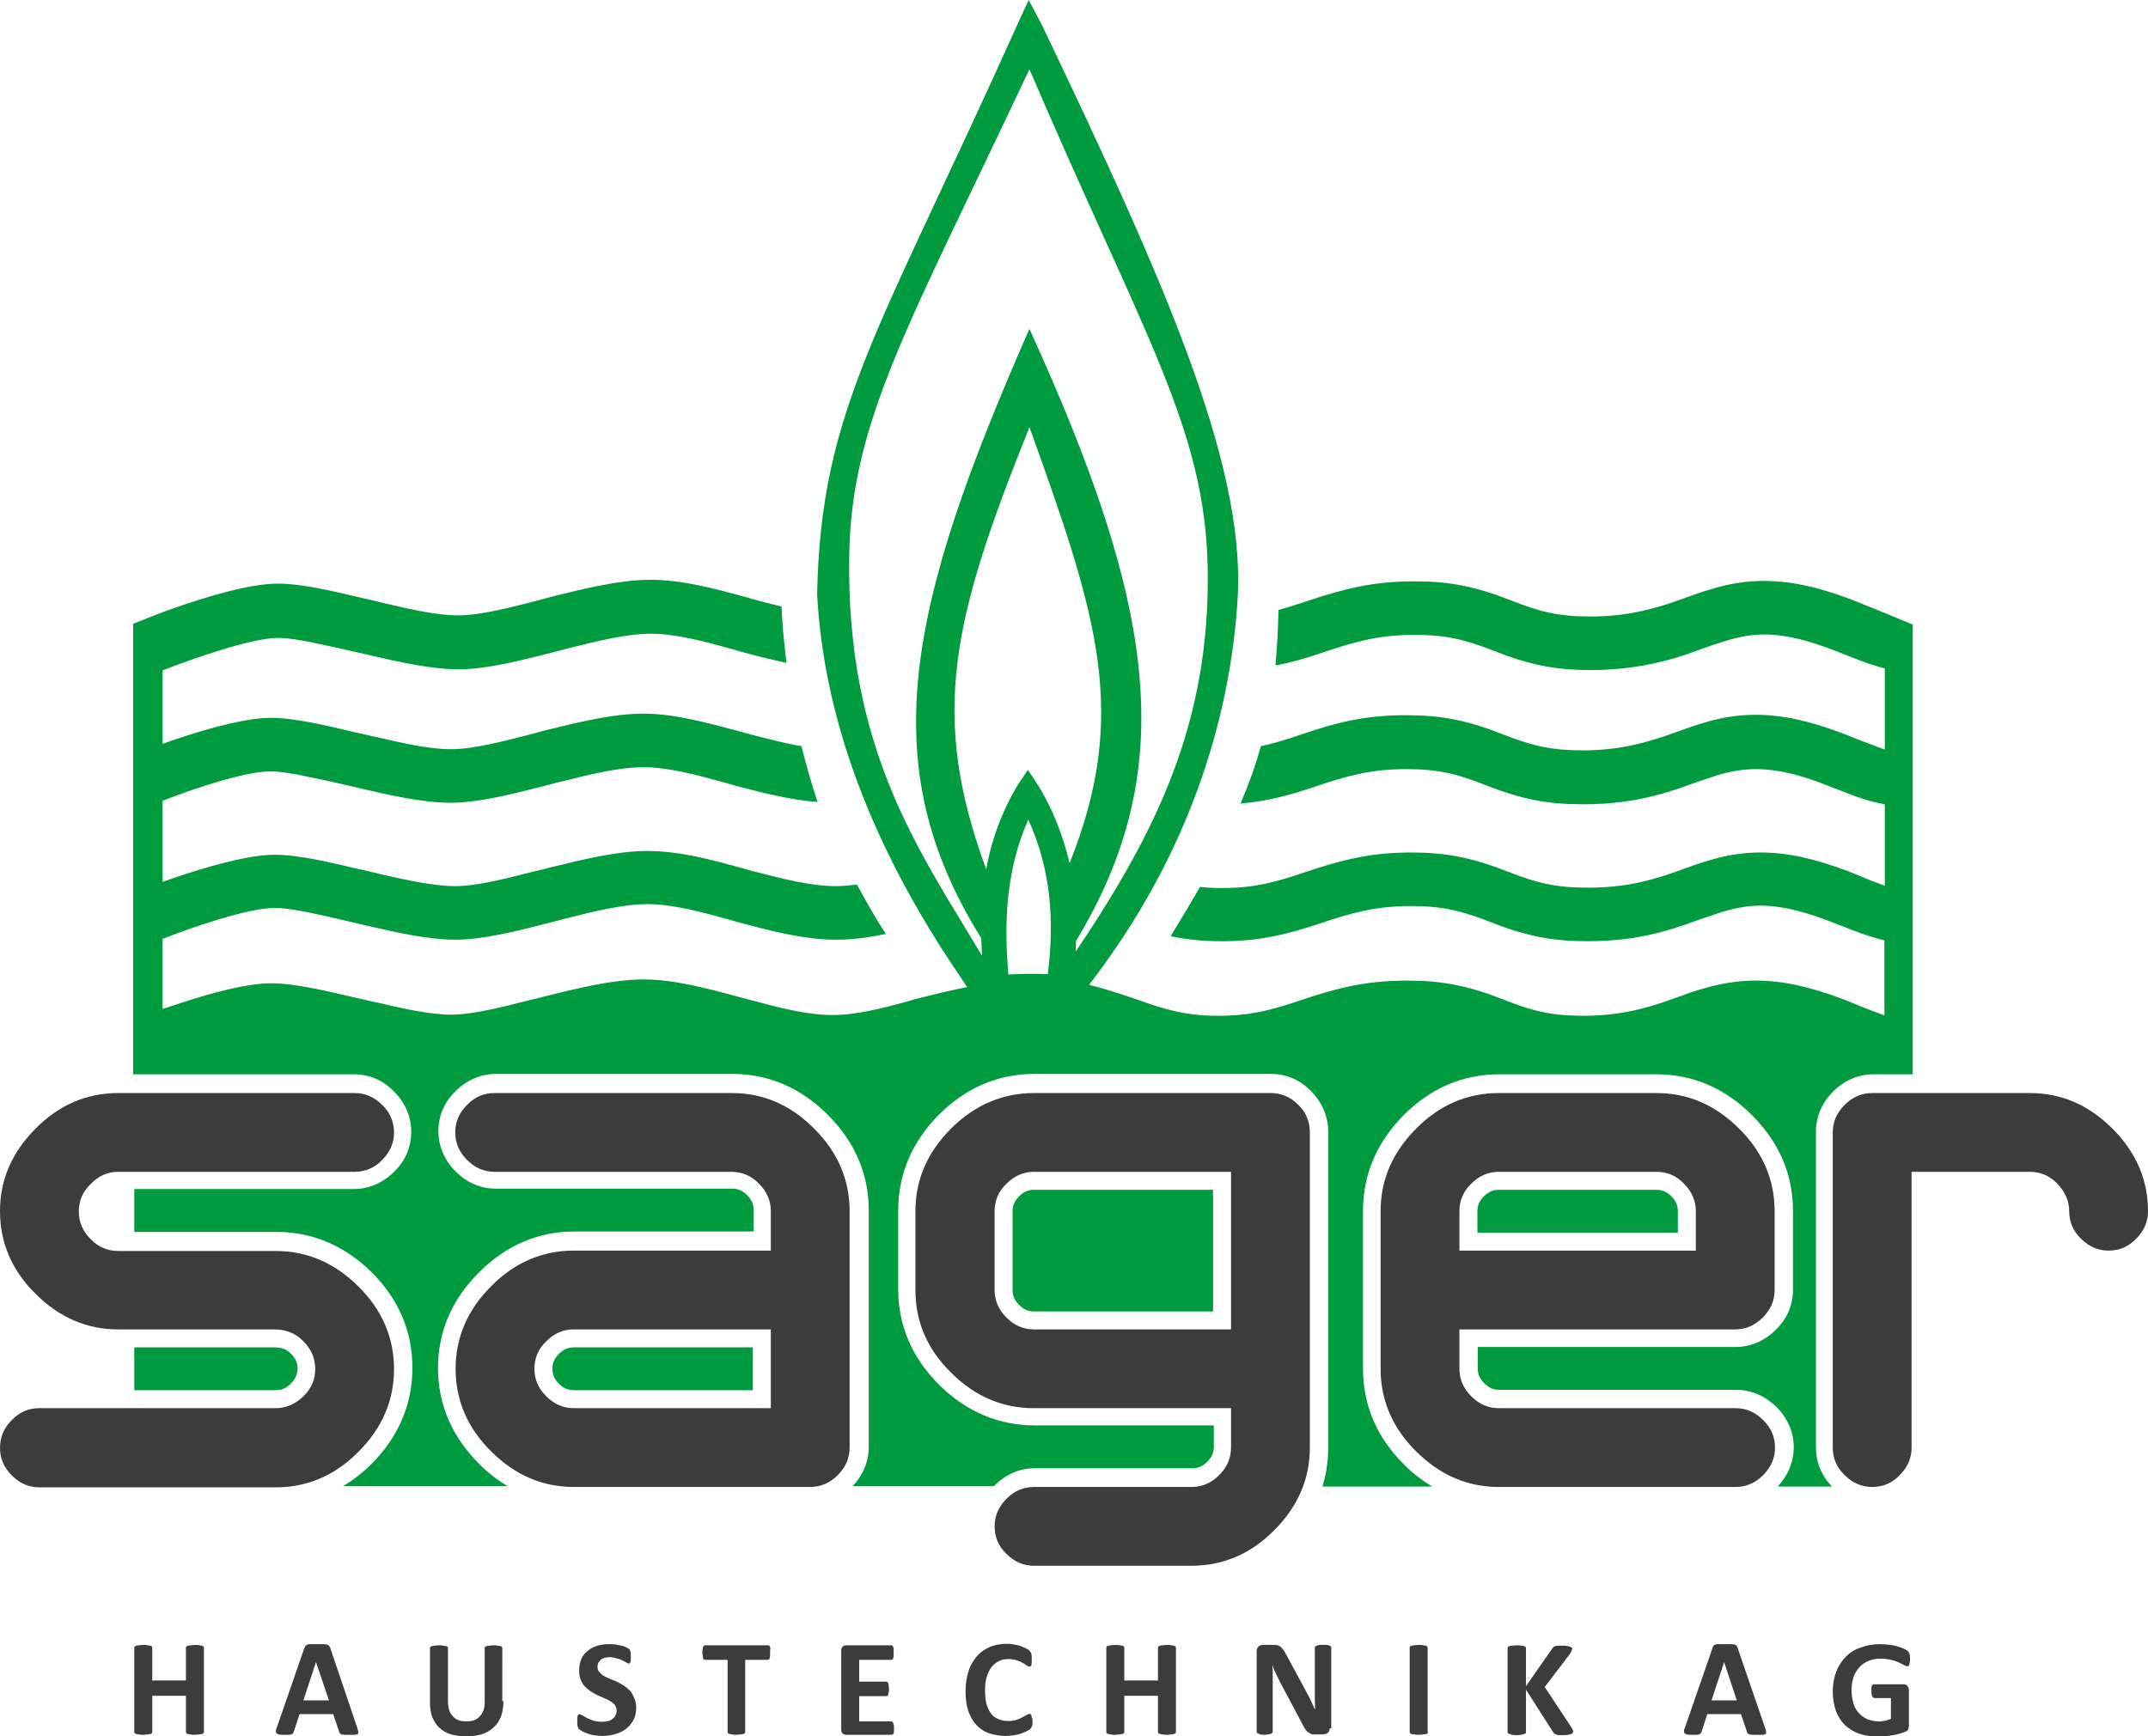 <?xml version="1.0" encoding="utf-8"?>
<!-- Generator: Adobe Illustrator 26.4.1, SVG Export Plug-In . SVG Version: 6.00 Build 0)  -->
<svg version="1.1" id="Ebene_1" xmlns="http://www.w3.org/2000/svg" xmlns:xlink="http://www.w3.org/1999/xlink" x="0px" y="0px"
	 viewBox="0 0 561.5 454" style="enable-background:new 0 0 561.5 454;" xml:space="preserve">
<style type="text/css">
	.st0{fill-rule:evenodd;clip-rule:evenodd;fill:#3C3C3B;}
	.st1{fill-rule:evenodd;clip-rule:evenodd;fill:#009B3E;}
</style>
<g>
	<path class="st0" d="M53.3,452.9l-0.1,0.3l-0.4,0.2l-0.7,0.1c-0.3,0-0.7,0.1-1.1,0.1c-0.5,0-0.9,0-1.2-0.1l-0.7-0.1l-0.4-0.2
		l-0.1-0.3v-9.5h-8.8v9.5l-0.1,0.3l-0.4,0.2l-0.7,0.1c-0.3,0-0.7,0.1-1.1,0.1c-0.5,0-0.8,0-1.2-0.1l-0.7-0.1l-0.4-0.2l-0.1-0.3
		v-22.1l0.1-0.3l0.4-0.2l0.7-0.1c0.3,0,0.7-0.1,1.2-0.1c0.5,0,0.8,0,1.1,0.1l0.7,0.1l0.4,0.2l0.1,0.3v8.6h8.8v-8.6l0.1-0.3l0.4-0.2
		l0.7-0.1c0.3,0,0.7-0.1,1.2-0.1c0.5,0,0.8,0,1.1,0.1l0.7,0.1l0.4,0.2l0.1,0.3V452.9z"/>
	<path class="st0" d="M82.6,434.6L82.6,434.6l-3.3,10H86L82.6,434.6L82.6,434.6z M93.4,451.8L93.4,451.8c0.1,0.4,0.2,0.8,0.3,1
		l-0.1,0.6l-0.7,0.2c-0.3,0-0.8,0-1.4,0c-0.6,0-1.1,0-1.4,0c-0.3,0-0.6-0.1-0.8-0.1l-0.4-0.2l-0.2-0.4l-1.6-4.7h-8.8l-1.5,4.6
		l-0.2,0.4l-0.4,0.3l-0.7,0.1c-0.3,0-0.7,0-1.3,0c-0.6,0-1,0-1.3-0.1l-0.7-0.3l-0.1-0.6c0-0.3,0.1-0.6,0.3-1l7.2-20.8l0.3-0.5
		l0.5-0.3c0.2-0.1,0.5-0.1,0.9-0.1c0.4,0,0.9,0,1.5,0c0.7,0,1.3,0,1.7,0c0.4,0,0.8,0.1,1,0.1l0.5,0.3l0.3,0.5L93.4,451.8z"/>
	<path class="st0" d="M131.6,444.8c0,1.4-0.2,2.7-0.6,3.9c-0.4,1.1-1,2.1-1.9,2.9c-0.8,0.8-1.8,1.4-3,1.8c-1.2,0.4-2.6,0.6-4.2,0.6
		c-1.5,0-2.8-0.2-4-0.5c-1.2-0.4-2.2-0.9-3-1.7c-0.8-0.7-1.4-1.7-1.9-2.8c-0.4-1.1-0.6-2.4-0.6-3.9v-14.2l0.1-0.3l0.4-0.2l0.7-0.1
		c0.3,0,0.7-0.1,1.2-0.1c0.5,0,0.8,0,1.1,0.1l0.7,0.1l0.4,0.2l0.1,0.3v13.8c0,0.9,0.1,1.7,0.3,2.4c0.2,0.7,0.6,1.2,1,1.7
		c0.4,0.4,0.9,0.8,1.5,1c0.6,0.2,1.3,0.3,2,0.3c0.8,0,1.4-0.1,2-0.3c0.6-0.2,1.1-0.6,1.5-1c0.4-0.4,0.7-1,1-1.6
		c0.2-0.6,0.3-1.4,0.3-2.2v-14.1l0.1-0.3l0.4-0.2l0.7-0.1c0.3,0,0.7-0.1,1.1-0.1c0.5,0,0.8,0,1.1,0.1l0.7,0.1l0.4,0.2l0.1,0.3V444.8
		z"/>
	<path class="st0" d="M166.3,446.5c0,1.2-0.2,2.3-0.7,3.2c-0.5,0.9-1.1,1.7-1.9,2.3c-0.8,0.6-1.7,1.1-2.8,1.4
		c-1,0.3-2.2,0.5-3.4,0.5c-0.8,0-1.6-0.1-2.3-0.2c-0.7-0.1-1.3-0.3-1.8-0.5c-0.5-0.2-1-0.4-1.3-0.6c-0.4-0.2-0.6-0.4-0.8-0.5
		l-0.3-0.7c-0.1-0.3-0.1-0.7-0.1-1.3c0-0.4,0-0.7,0-0.9l0.1-0.6l0.2-0.3l0.3-0.1l0.7,0.3c0.3,0.2,0.7,0.4,1.2,0.7
		c0.5,0.2,1.1,0.5,1.7,0.7c0.7,0.2,1.4,0.3,2.3,0.3c0.6,0,1.1-0.1,1.6-0.2c0.5-0.1,0.8-0.3,1.2-0.6c0.3-0.3,0.6-0.6,0.7-0.9
		c0.2-0.4,0.3-0.8,0.3-1.2c0-0.5-0.2-1-0.4-1.4c-0.3-0.4-0.7-0.7-1.1-1c-0.5-0.3-1-0.6-1.6-0.8c-0.6-0.3-1.2-0.5-1.8-0.8
		c-0.6-0.3-1.2-0.6-1.8-1c-0.6-0.4-1.1-0.8-1.6-1.3c-0.5-0.5-0.8-1.1-1.1-1.8c-0.3-0.7-0.4-1.5-0.4-2.5c0-1.1,0.2-2.1,0.6-3
		c0.4-0.9,1-1.6,1.7-2.1c0.7-0.6,1.5-1,2.5-1.3c1-0.3,2-0.4,3-0.4c0.6,0,1.1,0,1.7,0.1c0.5,0.1,1.1,0.2,1.6,0.3
		c0.5,0.1,0.9,0.3,1.3,0.5c0.4,0.2,0.6,0.3,0.7,0.4l0.2,0.3l0.1,0.3l0.1,0.5l0,0.8c0,0.4,0,0.6,0,0.9l-0.1,0.6l-0.2,0.3l-0.3,0.1
		l-0.6-0.3c-0.3-0.2-0.7-0.4-1.1-0.6c-0.4-0.2-0.9-0.4-1.5-0.5c-0.6-0.2-1.2-0.3-1.8-0.3c-0.5,0-1,0.1-1.3,0.2
		c-0.4,0.1-0.7,0.3-1,0.5l-0.6,0.8c-0.1,0.3-0.2,0.6-0.2,1c0,0.5,0.1,1,0.4,1.3c0.3,0.4,0.7,0.7,1.1,1c0.5,0.3,1,0.6,1.6,0.8
		c0.6,0.3,1.2,0.5,1.9,0.8c0.6,0.3,1.2,0.6,1.8,1c0.6,0.4,1.1,0.8,1.6,1.3c0.5,0.5,0.8,1.1,1.1,1.8
		C166.2,444.8,166.3,445.6,166.3,446.5z"/>
	<path class="st0" d="M201.3,432.1c0,0.4,0,0.7,0,0.9l-0.1,0.6l-0.2,0.3l-0.3,0.1h-5.9v18.9l-0.1,0.3l-0.4,0.2l-0.7,0.1
		c-0.3,0-0.7,0.1-1.1,0.1c-0.5,0-0.8,0-1.1-0.1l-0.7-0.1l-0.4-0.2l-0.1-0.3V434h-5.9l-0.3-0.1l-0.2-0.3l-0.1-0.6
		c0-0.2-0.1-0.5-0.1-0.9c0-0.4,0-0.7,0.1-0.9l0.1-0.6l0.2-0.3l0.3-0.1h16.5l0.3,0.1l0.2,0.3l0.1,0.6
		C201.3,431.4,201.3,431.7,201.3,432.1z"/>
	<path class="st0" d="M233.7,451.7c0,0.3,0,0.6,0,0.9l-0.1,0.6l-0.2,0.3l-0.3,0.1h-11.8c-0.4,0-0.7-0.1-1-0.3
		c-0.3-0.2-0.4-0.6-0.4-1.2v-20.4c0-0.5,0.1-0.9,0.4-1.2c0.3-0.2,0.6-0.3,1-0.3H233l0.3,0.1l0.2,0.3l0.1,0.6c0,0.2,0,0.5,0,0.9
		l0,0.9l-0.1,0.6l-0.2,0.3l-0.3,0.1h-8.4v5.7h7.1l0.3,0.1l0.2,0.3l0.1,0.6l0.1,0.9c0,0.3,0,0.6-0.1,0.9l-0.1,0.6l-0.2,0.3l-0.3,0.1
		h-7.1v6.6h8.4l0.3,0.1l0.2,0.3l0.1,0.6C233.7,451,233.7,451.3,233.7,451.7z"/>
	<path class="st0" d="M269.9,450l0,0.8l-0.1,0.5l-0.2,0.4l-0.3,0.4c-0.1,0.1-0.4,0.3-0.8,0.5c-0.4,0.2-0.9,0.4-1.4,0.6
		c-0.5,0.2-1.2,0.4-1.9,0.5c-0.7,0.1-1.5,0.2-2.3,0.2c-1.6,0-3.1-0.3-4.4-0.7c-1.3-0.5-2.4-1.2-3.3-2.2c-0.9-1-1.6-2.2-2.1-3.7
		c-0.5-1.5-0.7-3.2-0.7-5.1c0-2,0.3-3.8,0.8-5.3c0.5-1.6,1.3-2.8,2.2-3.9c1-1.1,2.1-1.8,3.4-2.4c1.3-0.5,2.8-0.8,4.4-0.8
		c0.7,0,1.3,0.1,1.9,0.2c0.6,0.1,1.2,0.2,1.7,0.4c0.5,0.2,1,0.4,1.4,0.6c0.4,0.2,0.7,0.4,0.9,0.6l0.3,0.4l0.2,0.4l0.1,0.6
		c0,0.2,0,0.5,0,0.9c0,0.4,0,0.7,0,0.9l-0.1,0.6l-0.2,0.3l-0.3,0.1l-0.7-0.3c-0.3-0.2-0.6-0.5-1.1-0.7c-0.4-0.3-1-0.5-1.6-0.7
		c-0.6-0.2-1.3-0.3-2.2-0.3c-0.9,0-1.8,0.2-2.5,0.6c-0.7,0.4-1.4,0.9-1.9,1.6c-0.5,0.7-0.9,1.6-1.2,2.6c-0.3,1-0.4,2.1-0.4,3.4
		c0,1.4,0.1,2.6,0.4,3.6c0.3,1,0.7,1.8,1.2,2.5c0.5,0.7,1.2,1.1,1.9,1.4c0.7,0.3,1.6,0.5,2.5,0.5c0.8,0,1.6-0.1,2.2-0.3
		c0.6-0.2,1.1-0.4,1.6-0.7c0.4-0.2,0.8-0.5,1.1-0.6l0.7-0.3l0.3,0.1l0.2,0.3l0.1,0.6C269.9,449.2,269.9,449.6,269.9,450z"/>
	<path class="st0" d="M307.4,452.9l-0.1,0.3l-0.4,0.2l-0.7,0.1c-0.3,0-0.7,0.1-1.1,0.1c-0.5,0-0.9,0-1.2-0.1l-0.7-0.1l-0.4-0.2
		l-0.1-0.3v-9.5h-8.8v9.5l-0.1,0.3l-0.4,0.2l-0.7,0.1c-0.3,0-0.7,0.1-1.2,0.1c-0.5,0-0.8,0-1.1-0.1l-0.7-0.1l-0.4-0.2l-0.1-0.3
		v-22.1l0.1-0.3l0.4-0.2l0.7-0.1c0.3,0,0.7-0.1,1.1-0.1c0.5,0,0.9,0,1.2,0.1l0.7,0.1l0.4,0.2l0.1,0.3v8.6h8.8v-8.6l0.1-0.3l0.4-0.2
		l0.7-0.1c0.3,0,0.7-0.1,1.2-0.1c0.5,0,0.8,0,1.1,0.1l0.7,0.1l0.4,0.2l0.1,0.3V452.9z"/>
	<path class="st0" d="M347.6,451.9l-0.1,0.7l-0.4,0.5l-0.6,0.3l-0.7,0.1h-2c-0.4,0-0.8,0-1.1-0.1l-0.8-0.5c-0.3-0.2-0.5-0.5-0.8-0.9
		c-0.2-0.4-0.5-0.9-0.8-1.5l-5.8-10.9c-0.3-0.7-0.7-1.4-1-2.1c-0.4-0.7-0.7-1.5-0.9-2.2h0c0.1,0.9,0.1,1.7,0.1,2.6
		c0,0.9,0,1.7,0,2.7v12.2l-0.1,0.3l-0.3,0.2l-0.7,0.2c-0.3,0-0.6,0.1-1.1,0.1c-0.4,0-0.8,0-1-0.1l-0.6-0.2l-0.3-0.2l-0.1-0.3v-21
		c0-0.6,0.2-1,0.5-1.3c0.3-0.3,0.7-0.4,1.2-0.4h2.6c0.5,0,0.9,0,1.2,0.1l0.8,0.4l0.7,0.8c0.2,0.3,0.4,0.7,0.7,1.2l4.6,8.5
		c0.3,0.5,0.5,1,0.8,1.5c0.3,0.5,0.5,1,0.8,1.5c0.2,0.5,0.5,1,0.7,1.5c0.2,0.5,0.4,1,0.7,1.4h0c0-0.9-0.1-1.7-0.1-2.6
		c0-0.9,0-1.8,0-2.6v-11l0.1-0.3l0.4-0.2l0.7-0.2c0.3,0,0.6,0,1.1,0c0.4,0,0.8,0,1,0l0.6,0.2l0.3,0.2l0.1,0.3V451.9z"/>
	<path class="st0" d="M373.3,452.9l-0.1,0.3l-0.4,0.2l-0.7,0.1c-0.3,0-0.7,0.1-1.2,0.1c-0.5,0-0.8,0-1.2-0.1l-0.7-0.1l-0.4-0.2
		l-0.1-0.3v-22.1l0.1-0.3l0.4-0.2l0.7-0.1c0.3,0,0.7-0.1,1.1-0.1c0.5,0,0.9,0,1.2,0.1l0.7,0.1l0.4,0.2l0.1,0.3V452.9z"/>
	<path class="st0" d="M411.2,452.8l-0.1,0.4l-0.4,0.2l-0.8,0.2c-0.3,0-0.7,0.1-1.2,0.1c-0.8,0-1.3,0-1.7-0.1l-0.7-0.3l-0.3-0.4
		l-7.1-11.1v11.1l-0.1,0.3l-0.4,0.2l-0.7,0.2c-0.3,0-0.7,0.1-1.2,0.1c-0.5,0-0.8,0-1.2-0.1l-0.7-0.2l-0.4-0.2l-0.1-0.3v-22l0.1-0.3
		l0.4-0.2l0.7-0.1c0.3,0,0.7-0.1,1.2-0.1c0.5,0,0.8,0,1.2,0.1l0.7,0.1l0.4,0.2l0.1,0.3v10l6.9-9.9l0.3-0.4l0.5-0.2l0.7-0.1
		c0.3,0,0.7,0,1.2,0c0.5,0,0.9,0,1.2,0.1l0.8,0.2l0.4,0.2l0.1,0.3l-0.2,0.6c-0.1,0.2-0.3,0.6-0.6,1l-6.4,8.4l7,10.6
		c0.3,0.5,0.4,0.8,0.5,1L411.2,452.8z"/>
	<path class="st0" d="M450.7,434.6l-3.3,10h6.6L450.7,434.6L450.7,434.6z M461.4,451.8L461.4,451.8c0.2,0.4,0.2,0.8,0.3,1l-0.1,0.6
		l-0.7,0.2c-0.3,0-0.8,0-1.4,0c-0.6,0-1.1,0-1.4,0c-0.3,0-0.6-0.1-0.8-0.1l-0.4-0.2l-0.2-0.4l-1.6-4.7h-8.8l-1.5,4.6l-0.2,0.4
		l-0.4,0.3l-0.7,0.1c-0.3,0-0.7,0-1.3,0c-0.6,0-1,0-1.3-0.1l-0.6-0.3l-0.1-0.6c0-0.3,0.1-0.6,0.3-1l7.2-20.8l0.2-0.5l0.5-0.3
		c0.2-0.1,0.5-0.1,0.9-0.1c0.4,0,0.9,0,1.5,0c0.7,0,1.3,0,1.7,0c0.4,0,0.8,0.1,1,0.1l0.5,0.3l0.2,0.5L461.4,451.8z"/>
	<path class="st0" d="M499.3,433.8c0,0.3,0,0.6-0.1,0.9l-0.1,0.6l-0.2,0.3l-0.3,0.1c-0.2,0-0.4-0.1-0.8-0.3
		c-0.4-0.2-0.8-0.4-1.4-0.7c-0.6-0.3-1.3-0.5-2.1-0.7c-0.8-0.2-1.7-0.3-2.8-0.3c-1.1,0-2.2,0.2-3.1,0.6c-0.9,0.4-1.7,0.9-2.4,1.7
		c-0.6,0.7-1.2,1.6-1.5,2.6c-0.3,1-0.5,2.1-0.5,3.3c0,1.3,0.2,2.5,0.5,3.5c0.3,1,0.8,1.9,1.5,2.6c0.6,0.7,1.4,1.2,2.3,1.6
		c0.9,0.3,1.9,0.5,3,0.5c0.5,0,1.1-0.1,1.6-0.2c0.5-0.1,1-0.3,1.4-0.5v-5.4h-4.4l-0.5-0.4c-0.1-0.3-0.2-0.7-0.2-1.4l0-0.8l0.1-0.6
		l0.2-0.3l0.3-0.1h7.9l0.5,0.1l0.4,0.3l0.3,0.5l0.1,0.6v9.3c0,0.4-0.1,0.7-0.2,1c-0.1,0.3-0.4,0.5-0.8,0.6c-0.4,0.2-0.9,0.3-1.4,0.5
		c-0.6,0.2-1.2,0.3-1.8,0.4c-0.6,0.1-1.2,0.2-1.9,0.3c-0.6,0.1-1.3,0.1-1.9,0.1c-1.9,0-3.5-0.3-5-0.8c-1.5-0.5-2.7-1.3-3.8-2.3
		c-1-1-1.8-2.3-2.3-3.7c-0.5-1.5-0.8-3.1-0.8-5c0-1.9,0.3-3.6,0.9-5.2c0.6-1.5,1.4-2.8,2.5-3.9c1.1-1.1,2.3-1.9,3.9-2.4
		c1.5-0.6,3.2-0.9,5-0.9c1,0,1.9,0.1,2.8,0.2c0.8,0.1,1.6,0.3,2.2,0.5c0.6,0.2,1.1,0.4,1.5,0.6c0.4,0.2,0.7,0.4,0.9,0.6l0.4,0.7
		C499.2,432.7,499.3,433.2,499.3,433.8z"/>
	<path class="st0" d="M332.1,285.8h-61.8c-8.2,0-15.5,3.1-21.7,9.3c-6.2,6.2-9.3,13.4-9.3,21.6v20.6c0,8.3,3.1,15.5,9.3,21.6
		c6.2,6.2,13.4,9.3,21.7,9.3h51.5v10.3c0,2.7-1,5.1-3.1,7.2c-2.1,2.1-4.5,3.1-7.2,3.1h-41.2c-2.7,0-5.2,1-7.2,3.1
		c-2.1,2.1-3.1,4.5-3.1,7.2c0,2.8,1,5.2,3.1,7.2c2.1,2.1,4.5,3.1,7.2,3.1h41.2c8.2,0,15.5-3.1,21.6-9.3c6.2-6.2,9.3-13.4,9.3-21.6
		v-82.5c0-2.7-1-5.2-3.1-7.2C337.3,286.8,334.9,285.8,332.1,285.8L332.1,285.8z M321.8,347.6L321.8,347.6h-51.5
		c-2.7,0-5.2-1-7.2-3.1c-2.1-2.1-3.1-4.5-3.1-7.2v-20.6c0-2.8,1-5.2,3.1-7.2c2.1-2.1,4.5-3.1,7.2-3.1h51.5V347.6z"/>
	<path class="st0" d="M30.9,306.4h16.5h17.4h11.8h16.1c2.7,0,5.2-1,7.2-3.1c2.1-2.1,3.1-4.5,3.1-7.2c0-2.7-1-5.2-3.1-7.2
		c-2.1-2.1-4.5-3.1-7.2-3.1H76.6H64.8H47.4h-7.8h-8.7c-8.2,0-15.5,3.1-21.6,9.3C3.1,301.3,0,308.5,0,316.7c0,8.2,3.1,15.5,9.3,21.6
		c6.2,6.2,13.4,9.3,21.6,9.3h40.8c3,0,5.6,1,7.6,3.1c2.1,2.1,3.1,4.5,3.1,7.2c0,2.8-1,5.2-3.1,7.2c-2.1,2-4.5,3.1-7.2,3.1H10.3
		c-2.8,0-5.2,1-7.2,3.1C1,373.4,0,375.8,0,378.6c0,2.7,1,5.1,3.1,7.2c2.1,2.1,4.5,3.1,7.2,3.1h61.8c8.2,0,15.5-3.1,21.6-9.3
		c6.2-6.2,9.3-13.4,9.3-21.6c0-8.2-3.1-15.5-9.3-21.6c-6.2-6.2-13.4-9.3-21.6-9.3H30.9c-2.7,0-5.2-1-7.2-3.1
		c-2.1-2.1-3.1-4.5-3.1-7.2c0-2.8,1-5.2,3.1-7.2C25.8,307.4,28.2,306.4,30.9,306.4z"/>
	<path class="st0" d="M191.3,285.8h-7.9h-10.3h-15.8h-11h-17c-2.8,0-5.2,1-7.2,3.1c-2.1,2.1-3.1,4.5-3.1,7.2c0,2.7,1,5.1,3.1,7.2
		c2.1,2.1,4.5,3.1,7.2,3.1h17h11h15.8h18.1c2.7,0,5.2,1,7.2,3.1c2.1,2.1,3.1,4.5,3.1,7.2V327H150c-8.2,0-15.5,3.1-21.6,9.3
		c-6.2,6.2-9.3,13.4-9.3,21.6c0,8.2,3.1,15.5,9.3,21.6c6.2,6.2,13.4,9.3,21.6,9.3h61.8c2.7,0,5.1-1,7.2-3.1c2.1-2.1,3.1-4.5,3.1-7.2
		v-61.8c0-8.2-3.1-15.5-9.3-21.6C206.7,288.9,199.5,285.8,191.3,285.8L191.3,285.8z M201.6,368.2L201.6,368.2H150
		c-2.7,0-5.1-1-7.2-3.1c-2.1-2.1-3.1-4.5-3.1-7.2c0-2.8,1-5.2,3.1-7.2c2.1-2.1,4.5-3.1,7.2-3.1h51.5V368.2z"/>
	<path class="st0" d="M433,285.8h-41.2c-8.2,0-15.5,3.1-21.6,9.3c-6.2,6.2-9.3,13.4-9.3,21.6v41.2c0,8.2,3.1,15.5,9.3,21.6
		c6.2,6.2,13.4,9.3,21.6,9.3h33.9h8.1h19.9c2.7,0,5.1-1,7.2-3.1c2.1-2.1,3.1-4.5,3.1-7.2c0-2.8-1-5.1-3.1-7.2
		c-2.1-2.1-4.5-3.1-7.2-3.1h-19.9h-8.1h-33.9c-2.7,0-5.1-1-7.2-3.1c-2.1-2.1-3.1-4.5-3.1-7.2v-10.3h72.1c2.7,0,5.1-1,7.2-3.1
		c2.1-2.1,3.1-4.5,3.1-7.2v-20.6c0-8.2-3.1-15.5-9.3-21.6C448.4,288.9,441.2,285.8,433,285.8L433,285.8z M443.3,327L443.3,327h-61.8
		v-10.3c0-2.8,1-5.2,3.1-7.2c2.1-2.1,4.5-3.1,7.2-3.1H433c2.8,0,5.2,1,7.2,3.1c2.1,2.1,3.1,4.5,3.1,7.2V327z"/>
	<path class="st0" d="M552.2,295.1c-6.2-6.2-13.4-9.3-21.6-9.3h-41.2c-2.7,0-5.1,1-7.2,3.1c-2.1,2.1-3.1,4.5-3.1,7.2v54.5v5.7v22.2
		c0,2.8,1,5.2,3.1,7.2c2.1,2.1,4.5,3.1,7.2,3.1c2.8,0,5.2-1,7.2-3.1c2.1-2.1,3.1-4.5,3.1-7.2v-22.2v-5.7v-44.2h30.9
		c2.7,0,5.2,1,7.2,3.1c2,2.1,3.1,4.5,3.1,7.2c0,2.7,1,5.2,3.1,7.2c2.1,2.1,4.5,3.1,7.2,3.1c2.8,0,5.2-1,7.2-3.1
		c2.1-2.1,3.1-4.5,3.1-7.2C561.5,308.5,558.4,301.3,552.2,295.1z"/>
</g>
<path class="st1" d="M492.5,160.2l-3.2-1.3c-1-0.4-2.1-0.8-3-1.2c-1-0.4-1.9-0.8-2.5-1c-9-3.4-16-4.8-22.8-4.8
	c-4.6,0-9.1,0.7-14.2,2.3c-2.1,0.6-4.2,1.4-6.2,2.1c-2.5,0.9-5,1.8-7.6,2.5c-5.6,1.6-11.1,2.4-17.2,2.4c-8.5,0-13.4-1.3-20.5-4.1
	c-9.6-3.8-16.4-5.1-25.6-5.1c-10.5,0-18,1.8-28.1,5.2c-3,1-5.3,1.7-7.4,2.3c-0.1,5.5-0.4,10.2-0.8,14.5c3.8-0.7,7.8-1.8,12.7-3.5
	c7.8-2.6,14.1-4.5,23.6-4.5c8.5,0,13.4,1.3,20.6,4.1c9.6,3.8,16.3,5.1,25.6,5.1c7.4,0,14.3-1,21.1-2.9c2.5-0.7,5-1.6,7.5-2.5
	c2.1-0.8,4.3-1.5,6.5-2.2c3.7-1.1,6.8-1.7,10.1-1.7c6.6,0,13,2.1,18.5,4.2c1,0.4,2,0.8,3.1,1.2c2.7,1.1,5.5,2.2,8.3,3l1.7,0.5v1.8
	v16v3.4l-3.2-1.2c-1.7-0.6-3.6-1.4-5.2-2c-1-0.4-1.9-0.8-2.5-1c-9-3.4-16-4.9-22.9-4.9c-4.6,0-9.1,0.7-14.2,2.3
	c-2.1,0.6-4.2,1.4-6.2,2.1c-2.5,0.9-5,1.8-7.6,2.5c-5.6,1.6-11.1,2.4-17.2,2.4c-8.5,0-13.4-1.3-20.6-4.1c-9.6-3.8-16.3-5.1-25.6-5.1
	c-10.5,0-18,1.8-28.1,5.3c-3.8,1.3-6.9,2.2-9.8,2.8c-1.2,4.4-2.9,9.3-5.3,15c7-0.6,13-2.2,19.7-4.5c7.8-2.6,14.1-4.5,23.6-4.5
	c8.5,0,13.4,1.3,20.5,4.1c9.7,3.8,16.4,5.1,25.7,5.1c7.4,0,14.3-0.9,21.1-2.9c2.5-0.7,5.1-1.6,7.5-2.5c2.1-0.7,4.3-1.5,6.5-2.2
	c3.8-1.1,6.9-1.6,10.1-1.6c6.6,0,13.1,2.1,18.5,4.2c1,0.4,2,0.8,3.1,1.2c3.2,1.3,6.8,2.7,10.2,3.4l1.9,0.4v1.9v16v3.4l-3.2-1.2
	c-1.3-0.5-2.7-1.1-3.9-1.6c-1-0.4-1.9-0.8-2.5-1c-9-3.4-16-4.9-22.9-4.9c-4.6,0-9.1,0.7-14.2,2.3c-2.1,0.6-4.2,1.4-6.2,2.1
	c-2.4,0.9-5,1.8-7.6,2.5c-5.5,1.6-11.1,2.3-17.2,2.3c-8.5,0-13.4-1.3-20.6-4.1c-9.6-3.8-16.4-5.1-25.6-5.1c-10.5,0-18,1.9-28.1,5.3
	c-7.6,2.6-13.3,4-21.2,4c-2.1,0-4-0.1-5.8-0.3c-2.3,4-4.8,8.2-7.7,12.9c4.4,0.9,8.7,1.3,13.5,1.3c9.8,0,17.1-1.8,25.7-4.7
	c7.8-2.6,14.1-4.5,23.6-4.5c8.4,0,13.4,1.3,20.6,4.1c9.6,3.8,16.3,5.1,25.6,5.1c7.4,0,14.3-0.9,21-2.9c2.5-0.7,5-1.6,7.5-2.5
	c2.1-0.7,4.3-1.5,6.5-2.2c3.7-1.1,6.9-1.7,10.1-1.7c6.6,0,13,2.1,18.5,4.2c1,0.4,2,0.8,3.1,1.2c3,1.2,6.1,2.4,9.1,3.2l1.8,0.5v1.8
	v14.4v3.4l-3.2-1.2c-1.7-0.6-3.5-1.4-5-2c-1-0.4-1.9-0.8-2.5-1c-9-3.4-16-4.9-22.9-4.9c-4.6,0-9.1,0.7-14.2,2.2
	c-2.1,0.6-4.2,1.4-6.2,2.1c-2.5,0.9-5,1.8-7.5,2.5c-5.6,1.6-11.1,2.4-17.2,2.4c-8.5,0-13.4-1.3-20.5-4.1c-9.6-3.8-16.3-5.1-25.6-5.1
	c-10.5,0-18,1.8-28,5.2c-7.6,2.6-13.3,4-21.2,4c-8.1,0-13.5-1.4-21.2-4.2c-3.7-1.3-6.6-2.2-9.3-3l-3.4-0.9l2.1-2.8
	c22.2-29.7,34.9-64.1,36.8-99.4c1.5-34.8-19.1-81.6-51.3-148.9L268.9,0L266,6.3h0c-36.2,80.6-51.4,100.7-52.4,149
	c1.7,32.6,14.3,66.2,37.3,99.9l1.9,2.9l-3.4,0.7c-2.7,0.6-5.6,1.3-9.2,2.2c-0.9,0.2-1.9,0.5-2.8,0.8c-6.3,1.7-13.3,3.6-19.8,3.6
	c-6.8,0-14.6-2.1-20.9-3.8l-0.5-0.1l-2.9-0.8c-8.3-2.2-16.9-4.6-25-4.6c-8.1,0-17.3,2.3-25.4,4.3c-1.2,0.3-2.6,0.7-4.1,1
	c-6.7,1.7-14.9,3.9-20.8,3.9c-5.8,0-13.1-1.7-19.1-3.1l-1.9-0.4c-1.4-0.3-2.9-0.7-4.4-1c-7.3-1.7-15.5-3.7-21.8-3.7
	c-5.5,0-14.2,2-25.2,5.7l-3.1,1v-3.3v-13.4v-1.6l1.5-0.6c6-2.3,20.8-7.5,27.8-7.5c2.9,0,6.3,0.7,9.1,1.2l0.3,0.1
	c3.6,0.7,7.2,1.6,10.7,2.4l3,0.7l1.3,0.3c7.4,1.7,15.7,3.6,22.9,3.6c7.3,0,16.2-2.3,24-4.3c1.5-0.4,2.9-0.7,4.2-1.1l1.2-0.3
	c6.4-1.6,14.3-3.6,20.8-3.6c6.5,0,14.3,2.1,21.1,4c1.1,0.3,2.2,0.6,3.2,0.9c9,2.4,17,4.4,25,4.4c4.6,0,9.1-0.7,13-1.5
	c-2.7-4-5.1-8.4-7.6-12.9c-1.9,0.2-3.7,0.4-5.4,0.4c-6.8,0-14.3-2-20.9-3.7l-0.5-0.1l-2.8-0.8c-8.3-2.3-16.9-4.6-25.1-4.6
	c-8.1,0-17.2,2.3-25.4,4.3c-1.2,0.3-2.6,0.7-4.1,1c-6.7,1.7-15,3.9-20.8,3.9c-5.7,0-13.1-1.7-19-3l-2-0.5c-1.4-0.3-2.8-0.7-4.4-1
	c-7.2-1.7-15.5-3.7-21.8-3.7c-7.2,0-18.2,3.3-26.2,6l-3.1,1.1v-3.3V211v-1.6l1.5-0.6c7.1-2.7,20.1-7.1,26.6-7.1
	c2.9,0,6.4,0.7,9.1,1.2l0.3,0.1c3.6,0.7,7.2,1.5,10.6,2.3l3.1,0.7l1.2,0.3c7.4,1.7,15.7,3.6,22.9,3.6c7.3,0,16.2-2.3,24.1-4.3
	c1.4-0.4,2.8-0.7,4.2-1.1l1.3-0.3c6.4-1.6,14.3-3.6,20.8-3.6c6.5,0,14.3,2.1,21.1,4c1.1,0.3,2.2,0.6,3.2,0.9
	c7.6,2,14.5,3.7,21.2,4.2c-1.6-4.9-3-9.8-4.2-14.6c-4.7-0.8-9.5-2.1-13.4-3.1l-2.9-0.8c-8.3-2.2-16.9-4.6-25-4.6
	c-8.1,0-17.2,2.3-25.4,4.3c-1.3,0.3-2.6,0.7-4.1,1.1c-6.6,1.7-14.9,3.9-20.8,3.9c-5.8,0-13.1-1.7-19.1-3.1l-1.9-0.4
	c-1.4-0.3-2.9-0.7-4.4-1c-7.2-1.7-15.4-3.7-21.8-3.7c-5.5,0-14.1,2-25.1,5.7l-3.1,1.1v-3.3v-14.3v-1.6l1.5-0.6
	c4.8-1.8,21.2-7.9,28.7-7.9c2.9,0,6.3,0.7,9.1,1.2l0.3,0.1c3.5,0.7,7.1,1.5,10.5,2.3l3.2,0.7l1.2,0.3c7.4,1.7,15.8,3.6,22.9,3.6
	c7.3,0,16.2-2.3,24.1-4.3c1.4-0.4,2.9-0.7,4.2-1.1l1.2-0.3c6.4-1.6,14.3-3.6,20.8-3.6c6.5,0,14.3,2.1,21.1,4
	c1.1,0.3,2.2,0.6,3.2,0.9c3.6,1,7.3,1.9,11.1,2.7c-0.6-4.8-1.1-9.7-1.3-14.7c-2-0.5-4-1-5.9-1.5l-0.3-0.1l-2.9-0.8
	c-8.3-2.3-16.9-4.6-25.1-4.6c-8.1,0-17.3,2.3-25.4,4.3c-1.3,0.3-2.6,0.7-4.1,1.1c-6.7,1.7-14.9,3.9-20.8,3.9c-5.7,0-13.1-1.7-19-3.1
	l-2-0.5c-1.4-0.3-2.9-0.7-4.4-1c-7.2-1.7-15.4-3.7-21.8-3.7c-7.4,0-18.8,3.5-27.1,6.4l-3.1,1.1l-7.6,3v109.2v4.7v3.9h57.7
	c4,0,7.6,1.5,10.5,4.5c2.9,2.9,4.5,6.6,4.5,10.5c0,4-1.5,7.6-4.5,10.5c-2.9,2.9-6.6,4.5-10.5,4.5H35.1v11.2h37.1
	c9.5,0,17.9,3.6,25,10.6c7.1,7.1,10.6,15.5,10.6,25c0,9.5-3.6,17.9-10.6,25c-2.4,2.4-4.9,4.3-7.5,5.9h43c-2.6-1.6-5.2-3.5-7.5-5.9
	c-7.1-7.1-10.7-15.5-10.7-25c0-9.5,3.6-17.9,10.7-25c7.1-7.1,15.5-10.7,25-10.7h46.8v-5.6c0-1.5-0.5-2.7-1.7-3.9
	c-1.2-1.2-2.4-1.7-3.9-1.7h-61.8c-4,0-7.6-1.6-10.5-4.5c-2.9-2.9-4.5-6.6-4.5-10.5c0-4,1.5-7.6,4.5-10.5c2.9-2.9,6.6-4.5,10.5-4.5
	h61.8c9.5,0,17.9,3.6,25,10.7c7.1,7.1,10.7,15.5,10.7,25v61.8c0,3.8-1.5,7.4-4.2,10.3h36.9l0.2-0.2c2.9-2.9,6.6-4.5,10.5-4.5h41.2
	c1.5,0,2.7-0.5,3.9-1.7c1.2-1.2,1.7-2.4,1.7-3.9v-5.6h-46.8c-9.5,0-17.9-3.6-25-10.6c-7.1-7.1-10.7-15.5-10.7-25v-20.6
	c0-9.5,3.6-17.9,10.6-25c7.1-7.1,15.5-10.7,25-10.7h61.8c4,0,7.6,1.5,10.5,4.5c2.9,2.9,4.5,6.6,4.5,10.6v82.5c0,3.6-0.5,7-1.5,10.3
	h28.7c-2.6-1.6-5.2-3.5-7.5-5.9c-7.1-7.1-10.6-15.5-10.6-25v-41.2c0-9.5,3.6-17.9,10.6-25c7.1-7.1,15.5-10.7,25-10.7H433
	c9.5,0,17.9,3.6,25,10.7c7.1,7.1,10.7,15.5,10.7,25v20.6c0,4-1.5,7.6-4.5,10.5c-2.9,2.9-6.6,4.5-10.5,4.5h-67.4v5.6
	c0,1.5,0.5,2.7,1.7,3.9c1.2,1.2,2.4,1.7,3.9,1.7h61.9c4,0,7.6,1.6,10.6,4.5c2.9,2.9,4.5,6.6,4.5,10.5c0,3.8-1.5,7.4-4.2,10.3h14.2
	c-2.8-2.9-4.2-6.4-4.2-10.3v-82.4c0-4,1.5-7.6,4.5-10.6c2.9-2.9,6.6-4.5,10.5-4.5h10.3v-3.9v-4.7V163.3L492.5,160.2L492.5,160.2z
	 M273.9,254.7L273.9,254.7c-3.5-0.1-6.9-0.1-10.3,0.1c-1.2-13.8-0.6-27.4,5.2-40.5C274.9,227.7,275.6,241.2,273.9,254.7L273.9,254.7
	z M271.4,205.4L271.4,205.4l-2.7-4.1l-2.5,3.7l-0.6,1h0c-3.5,6-6.3,13-7.8,21.3c-14.9-40.5-8.9-65.3,11.3-115.6
	c17.9,49.7,26.1,74.9,10.5,114C277.8,218.2,275.1,211.4,271.4,205.4L271.4,205.4z M281.3,246L281.3,246
	c27.3-45.2,20.8-87.6-12.2-160c-31.9,72.5-41,113.8-12.6,159.3c0.1,1.5,0.1,3.1,0.2,4.6c-16.1-27.1-35.6-53.6-34.7-104.9
	c0.6-35.2,15.8-60.3,47.1-126.9c29.8,69.6,45.9,93.7,46.6,130.4c0.7,40.3-13.3,68.8-34.5,100.3C281.2,247.8,281.3,246.9,281.3,246
	L281.3,246z M436.9,312.8c1.2,1.2,1.7,2.4,1.7,3.9v5.6h-52.4v-5.6c0-1.5,0.5-2.7,1.7-3.9c1.2-1.2,2.4-1.7,3.9-1.7H433
	C434.5,311.1,435.7,311.6,436.9,312.8L436.9,312.8z M196.9,363.5H150c-1.5,0-2.7-0.5-3.9-1.7c-1.2-1.2-1.7-2.4-1.7-3.9
	c0-1.5,0.5-2.7,1.7-3.9c1.2-1.2,2.4-1.7,3.9-1.7h46.8V363.5L196.9,363.5z M76,361.8c-1.2,1.2-2.4,1.7-3.9,1.7H35.1v-11.2h36.7
	c1.8,0,3.1,0.5,4.3,1.7c1.2,1.2,1.7,2.4,1.7,3.9C77.7,359.4,77.2,360.6,76,361.8L76,361.8z M266.4,312.8c1.2-1.2,2.4-1.7,3.9-1.7
	h46.8v31.8h-46.8c-1.5,0-2.7-0.5-3.9-1.7c-1.2-1.2-1.7-2.4-1.7-3.9v-20.6C264.7,315.2,265.2,314,266.4,312.8z"/>
</svg>
